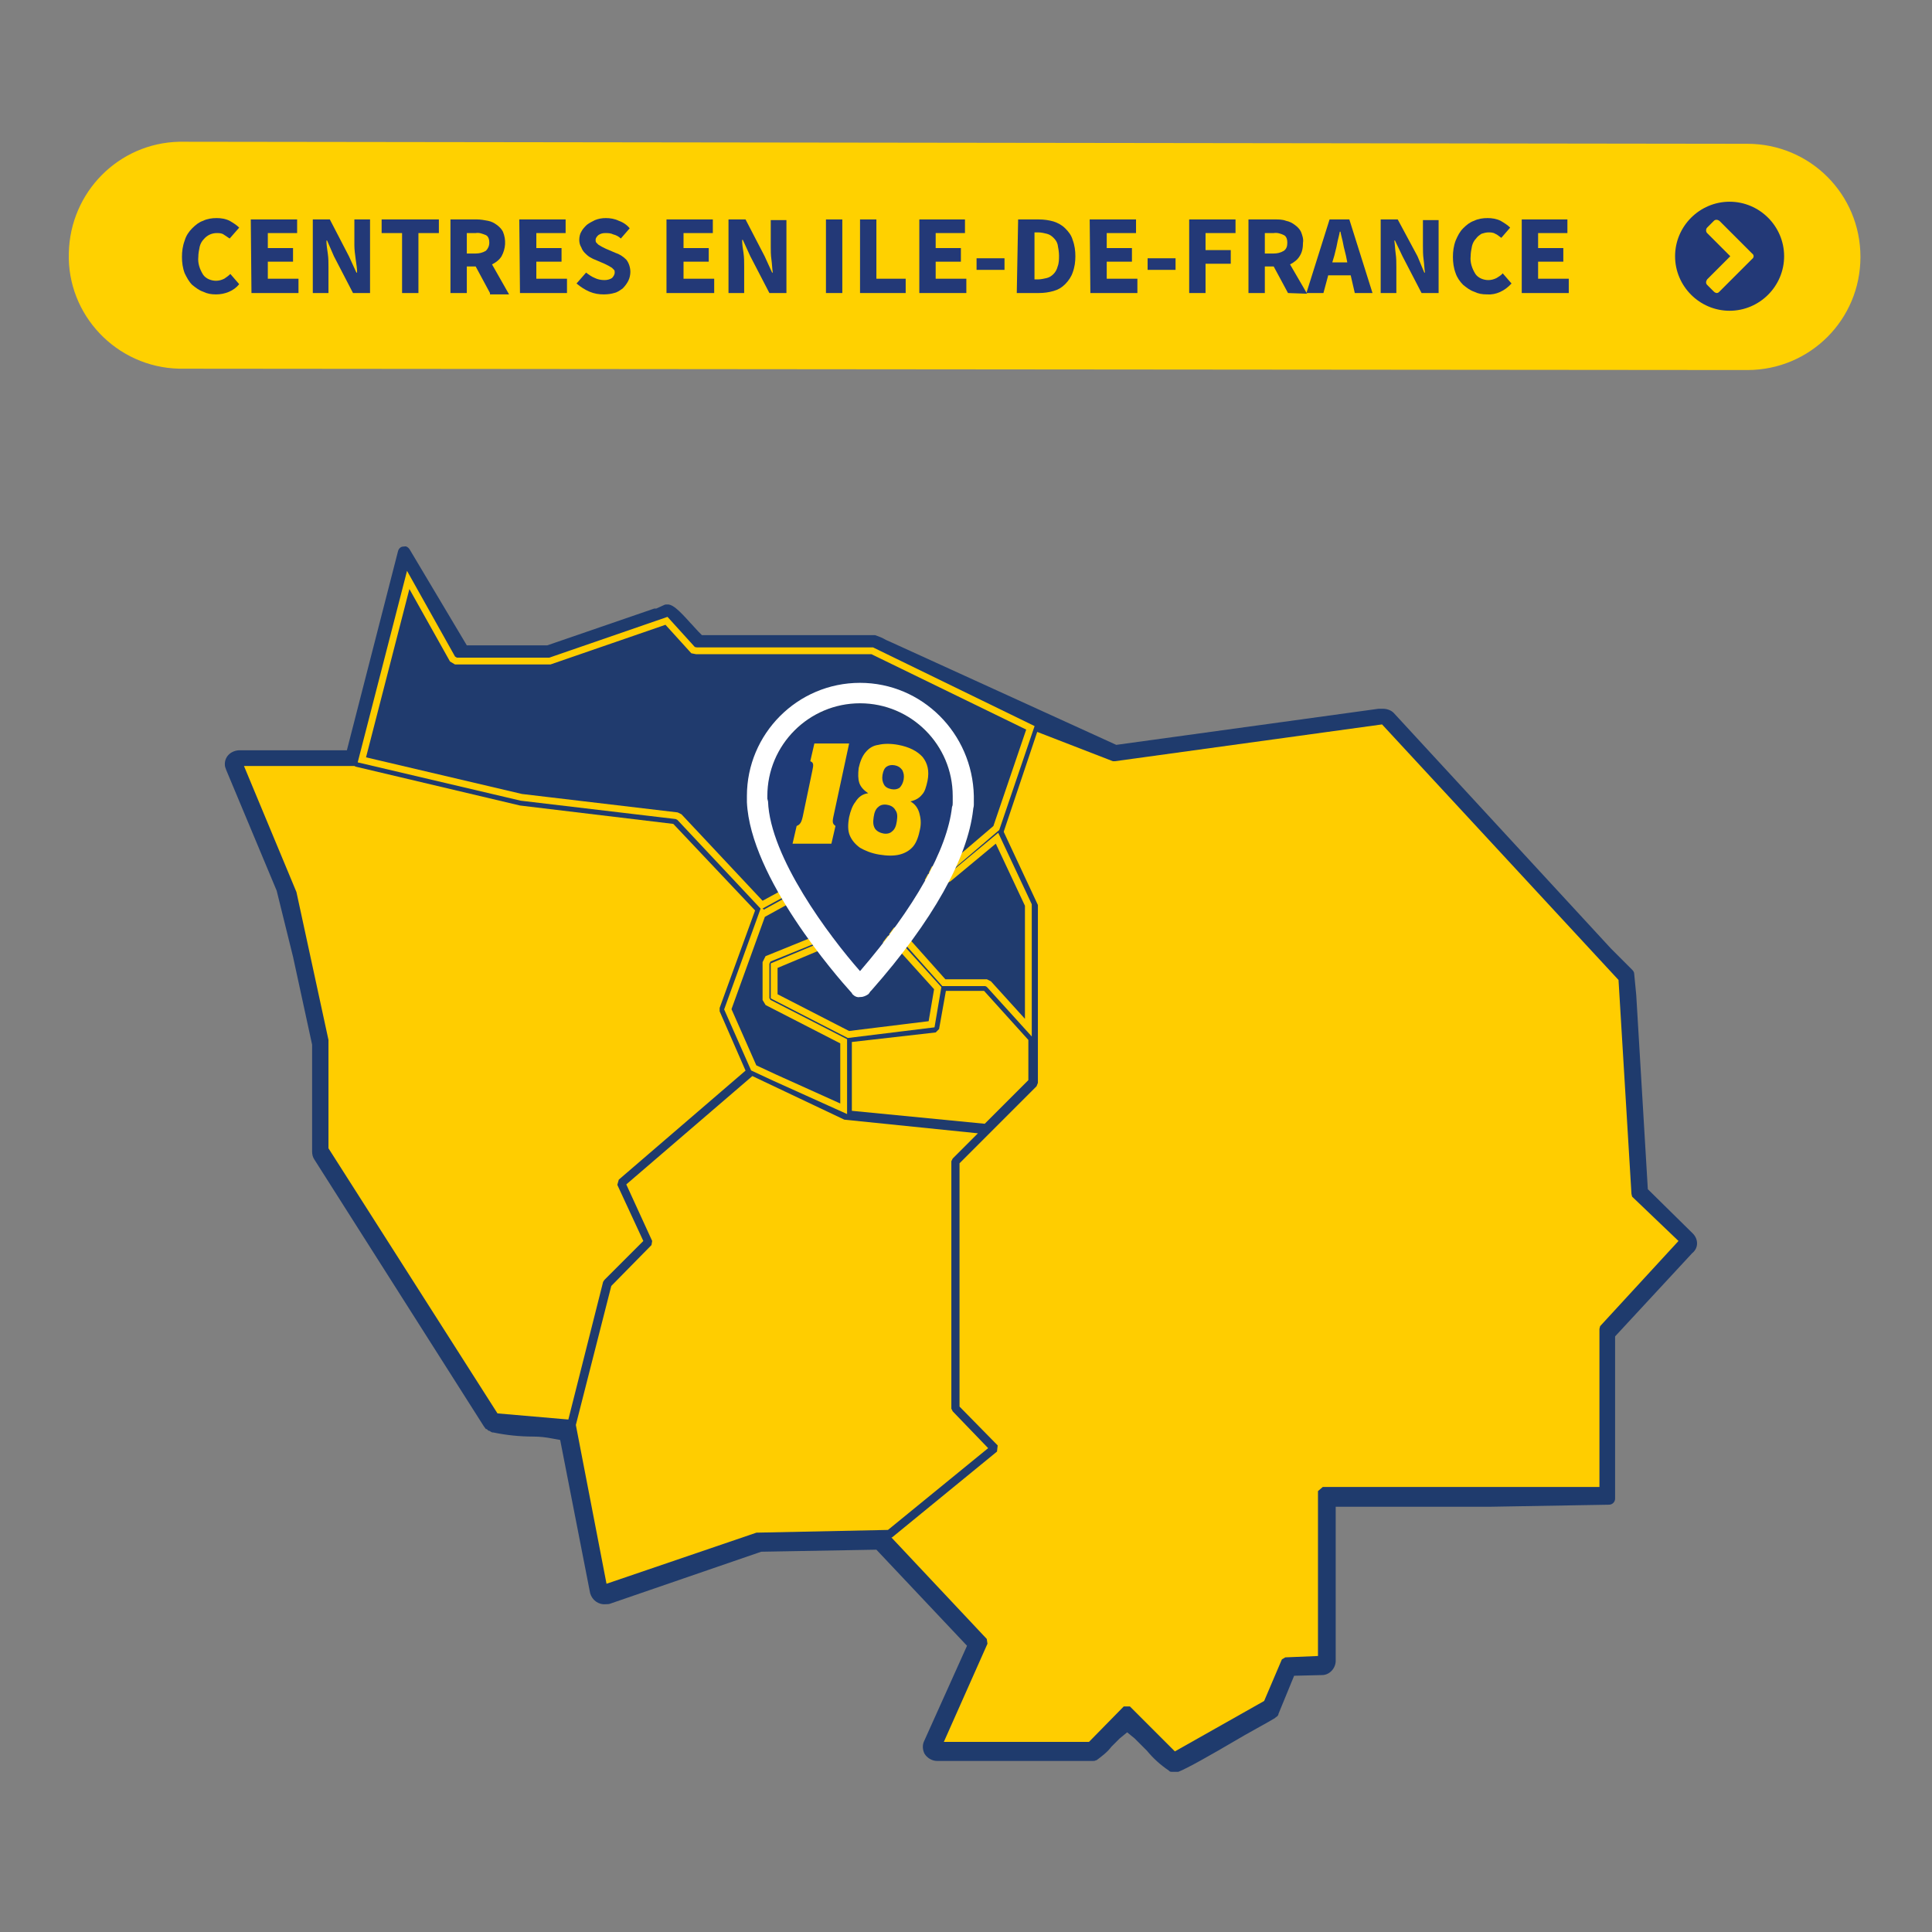 <?xml version="1.0" encoding="utf-8"?>
<!-- Generator: Adobe Illustrator 25.2.1, SVG Export Plug-In . SVG Version: 6.00 Build 0)  -->
<svg version="1.1" id="Calque_1" xmlns="http://www.w3.org/2000/svg" xmlns:xlink="http://www.w3.org/1999/xlink" x="0px" y="0px"
	 viewBox="0 0 283.5 283.5" style="enable-background:new 0 0 283.5 283.5;" xml:space="preserve">
<rect x="0" y="0" width="283.5" height="283.5" fill="#808080" stroke="none"/>
<style type="text/css">
	.st0{fill:#FFD100;}
	.st1{fill:#233977;}
	.st2{fill:#1F3B6D;}
	.st3{fill:#203B6E;stroke:#FFCD00;stroke-miterlimit:10;}
	.st4{fill:#FFCD00;}
	.st5{fill:#1F3B77;}
	.st6{fill:#FFFFFF;}
	.st7{enable-background:new    ;}
</style>
<path class="st0" d="M26.3,20.8h0.4L256,21.1h0.4c9.2,0,16.6,7.4,16.6,16.6s-7.4,16.6-16.6,16.6l0,0h-0.2L26.5,54.1h-0.2
	c-9.2-0.2-16.5-7.9-16.2-17C10.3,28.2,17.4,21,26.3,20.8L26.3,20.8z"/>
<path class="st1" d="M253.8,29.6c-4.4,0-8,3.6-8,8s3.6,8,8,8c4.4,0,8-3.6,8-8S258.2,29.6,253.8,29.6L253.8,29.6z M257.1,38L257.1,38
	l-1,1l-3.8,3.8c-0.1,0.1-0.2,0.2-0.4,0.2c-0.1,0-0.3-0.1-0.4-0.2l-1-1c-0.2-0.2-0.2-0.5,0-0.8l0,0l3.4-3.4l-3.4-3.4
	c-0.2-0.2-0.2-0.6,0-0.8l1-1c0.2-0.2,0.5-0.2,0.8,0l0,0l4.8,4.8C257.4,37.4,257.4,37.8,257.1,38L257.1,38z"/>
<path class="st1" d="M31.7,43.2c-0.7,0-1.3-0.1-1.9-0.4c-0.6-0.2-1.1-0.6-1.6-1c-0.5-0.5-0.8-1.1-1.1-1.7c-0.3-0.8-0.4-1.6-0.4-2.4
	c0-0.8,0.1-1.6,0.4-2.4c0.2-0.7,0.6-1.3,1.1-1.8s1-0.9,1.6-1.1c0.6-0.3,1.3-0.4,2-0.4c0.6,0,1.3,0.1,1.9,0.4c0.5,0.3,1,0.6,1.4,1
	L33.7,35c-0.3-0.2-0.6-0.4-0.9-0.6c-0.3-0.2-0.7-0.2-1-0.2c-0.7,0-1.4,0.3-1.9,0.9c-0.3,0.3-0.5,0.7-0.6,1.1c-0.1,0.5-0.2,1-0.2,1.5
	c-0.1,0.9,0.2,1.8,0.7,2.6c0.4,0.6,1.2,0.9,1.9,0.9c0.4,0,0.8-0.1,1.2-0.3c0.3-0.2,0.6-0.4,0.9-0.7l1.3,1.5
	C34.3,42.7,33,43.2,31.7,43.2z"/>
<path class="st1" d="M36.8,32.2h6.8v2h-4.3v2.2H43v2h-3.7v2.5h4.5V43h-6.9L36.8,32.2L36.8,32.2z"/>
<path class="st1" d="M45.9,32.2h2.5l2.8,5.4l1.1,2.4h0.1c0-0.6-0.1-1.2-0.2-1.9S52,36.6,52,36v-3.8h2.3V43h-2.5L49,37.6l-1-2.3h-0.1
	c0,0.6,0.1,1.2,0.2,1.9c0.1,0.7,0.1,1.3,0.1,2V43h-2.3V32.2z"/>
<path class="st1" d="M59,34.2h-3v-2h8.4v2h-3V43H59V34.2z"/>
<path class="st1" d="M71.9,43l-2.1-3.9h-1.3V43h-2.4V32.2H70c0.5,0,1.1,0.1,1.6,0.2c0.5,0.1,0.9,0.3,1.3,0.6s0.7,0.6,0.9,1
	c0.5,1.2,0.4,2.5-0.2,3.6c-0.3,0.5-0.8,0.9-1.4,1.2l2.5,4.4h-2.8V43z M68.5,37.2h1.3c0.5,0,1-0.1,1.5-0.4c0.3-0.3,0.5-0.7,0.5-1.2
	c0-0.4-0.1-0.9-0.5-1.1c-0.5-0.2-1-0.4-1.5-0.3h-1.3V37.2z"/>
<path class="st1" d="M76.2,32.2H83v2h-4.3v2.2h3.7v2h-3.7v2.5h4.5V43h-6.9L76.2,32.2L76.2,32.2z"/>
<path class="st1" d="M88.6,43.2c-0.7,0-1.4-0.1-2.1-0.4c-0.7-0.3-1.3-0.7-1.9-1.2L86,40c0.4,0.3,0.8,0.6,1.3,0.8
	c0.4,0.2,0.9,0.3,1.4,0.3c0.4,0,0.8-0.1,1.1-0.3c0.2-0.2,0.4-0.5,0.4-0.8c0-0.2,0-0.3-0.1-0.4c-0.1-0.1-0.2-0.2-0.3-0.3
	c-0.2-0.1-0.3-0.2-0.5-0.3l-0.6-0.3l-1.4-0.6c-0.3-0.1-0.6-0.3-0.8-0.4c-0.3-0.2-0.5-0.4-0.7-0.6c-0.2-0.2-0.4-0.5-0.5-0.8
	C85.1,36,85,35.6,85,35.2c0-0.4,0.1-0.9,0.3-1.2c0.2-0.4,0.5-0.7,0.8-1c0.4-0.3,0.8-0.5,1.2-0.7c0.5-0.2,1-0.3,1.6-0.3
	s1.3,0.1,1.9,0.4c0.6,0.2,1.2,0.6,1.6,1.1L91.1,35c-0.3-0.3-0.7-0.5-1.1-0.6c-0.4-0.2-0.8-0.2-1.2-0.2c-0.4,0-0.7,0.1-1,0.3
	c-0.2,0.2-0.4,0.4-0.4,0.7c0,0.1,0,0.3,0.1,0.4c0.1,0.1,0.2,0.2,0.3,0.3c0.2,0.1,0.3,0.2,0.5,0.3l0.6,0.3l1.4,0.6
	c0.6,0.2,1.1,0.5,1.6,1c0.4,0.5,0.6,1.2,0.6,1.8c0,0.4-0.1,0.9-0.3,1.3c-0.2,0.4-0.5,0.8-0.8,1.1c-0.4,0.3-0.8,0.6-1.3,0.7
	C89.8,43.1,89.2,43.2,88.6,43.2z"/>
<path class="st1" d="M97.8,32.2h6.8v2h-4.3v2.2h3.7v2h-3.7v2.5h4.5V43h-7V32.2z"/>
<path class="st1" d="M106.9,32.2h2.5l2.8,5.4l1.1,2.4h0.1c-0.1-0.6-0.1-1.2-0.2-1.9s-0.1-1.3-0.1-2v-3.8h2.3V43h-2.5l-2.8-5.4
	l-1.1-2.4h-0.1c0,0.6,0.1,1.3,0.2,1.9c0.1,0.7,0.1,1.3,0.1,2V43h-2.3V32.2z"/>
<path class="st1" d="M121.2,32.2h2.4V43h-2.4V32.2z"/>
<path class="st1" d="M126.2,32.2h2.4v8.7h4.3V43h-6.7V32.2z"/>
<path class="st1" d="M134.8,32.2h6.8v2h-4.3v2.2h3.7v2h-3.7v2.5h4.5V43h-6.9V32.2H134.8z"/>
<path class="st1" d="M143.3,37.9h4.1v1.7h-4.1V37.9z"/>
<path class="st1" d="M149.4,32.2h3c0.8,0,1.5,0.1,2.2,0.3c0.6,0.2,1.2,0.5,1.7,1s0.9,1,1.1,1.7c0.3,0.8,0.4,1.6,0.4,2.4
	c0,0.8-0.1,1.6-0.4,2.4c-0.2,0.6-0.6,1.2-1.1,1.7s-1,0.8-1.7,1s-1.4,0.3-2.2,0.3h-3.2L149.4,32.2z M152.3,41c0.4,0,0.9-0.1,1.3-0.2
	c0.4-0.1,0.7-0.3,1-0.6s0.5-0.7,0.6-1.1c0.2-0.5,0.2-1.1,0.2-1.6s-0.1-1.1-0.2-1.6c-0.1-0.4-0.3-0.7-0.6-1s-0.6-0.5-1-0.6
	s-0.8-0.2-1.3-0.2h-0.5V41H152.3z"/>
<path class="st1" d="M159.9,32.2h6.8v2h-4.3v2.2h3.7v2h-3.7v2.5h4.5V43H160L159.9,32.2z"/>
<path class="st1" d="M168.4,37.9h4.1v1.7h-4.1V37.9z"/>
<path class="st1" d="M174.5,32.2h6.8v2h-4.4v2.5h3.7v2h-3.7V43h-2.4L174.5,32.2z"/>
<path class="st1" d="M189,43l-2.1-3.9h-1.3V43h-2.4V32.2h3.9c0.5,0,1.1,0,1.6,0.2c0.5,0.1,0.9,0.3,1.3,0.6c0.4,0.3,0.7,0.6,0.9,1
	c0.2,0.5,0.4,1.1,0.3,1.6c0,0.7-0.1,1.4-0.5,2c-0.3,0.5-0.8,0.9-1.4,1.2l2.5,4.3L189,43L189,43z M185.6,37.2h1.3
	c0.5,0,1-0.1,1.5-0.4c0.4-0.3,0.5-0.7,0.5-1.2c0-0.4-0.1-0.9-0.5-1.1c-0.4-0.2-1-0.4-1.5-0.3h-1.3V37.2z"/>
<path class="st1" d="M198.2,40.4h-3.3l-0.7,2.6h-2.5l3.4-10.8h2.9l3.4,10.8h-2.6L198.2,40.4z M197.7,38.5l-0.2-1
	c-0.1-0.5-0.3-1.1-0.4-1.7s-0.3-1.2-0.4-1.8h-0.1c-0.1,0.6-0.3,1.2-0.4,1.8s-0.3,1.2-0.4,1.7l-0.3,1H197.7z"/>
<path class="st1" d="M202.6,32.2h2.5l2.9,5.4l1,2.4h0.1c-0.1-0.6-0.1-1.2-0.2-1.9s-0.1-1.4-0.1-2v-3.8h2.3V43h-2.5l-2.8-5.4
	l-1.1-2.3h-0.1c0.1,0.6,0.1,1.2,0.2,1.9c0.1,0.7,0.1,1.3,0.1,2V43h-2.3L202.6,32.2z"/>
<path class="st1" d="M218.2,43.2c-0.7,0-1.3-0.1-1.9-0.4c-0.6-0.2-1.1-0.6-1.6-1c-0.5-0.5-0.9-1.1-1.1-1.7c-0.3-0.8-0.4-1.6-0.4-2.4
	c0-0.8,0.1-1.6,0.4-2.4c0.3-0.7,0.6-1.3,1.1-1.8s1-0.9,1.6-1.1c0.6-0.3,1.3-0.4,2-0.4c0.6,0,1.3,0.1,1.9,0.4c0.5,0.3,1,0.6,1.4,1
	l-1.3,1.5c-0.3-0.2-0.6-0.5-0.9-0.6c-0.3-0.2-0.7-0.2-1-0.2s-0.7,0.1-1,0.2c-0.3,0.2-0.6,0.4-0.8,0.7c-0.3,0.3-0.5,0.7-0.6,1.1
	c-0.1,0.5-0.2,1-0.2,1.5c-0.1,0.9,0.2,1.8,0.7,2.6c0.4,0.6,1.2,0.9,1.9,0.9c0.4,0,0.8-0.1,1.2-0.3c0.3-0.2,0.7-0.4,0.9-0.7l1.3,1.5
	C220.8,42.7,219.5,43.3,218.2,43.2z"/>
<path class="st1" d="M223.3,32.2h6.7v2h-4.3v2.2h3.7v2h-3.7v2.5h4.5V43h-6.9V32.2z"/>
<path class="st2" d="M248.4,181l-6.6-6.5l-1.7-28.5l0,0l-0.3-3.1c0-0.2-0.1-0.4-0.3-0.6l-3.1-3.1l-31.9-34.6c-0.4-0.4-1-0.6-1.6-0.6
	h-0.6l-38.5,5.3l-32.9-15l-0.9-0.4c-0.5-0.3-1-0.5-1.6-0.7H103l-0.5-0.5c-0.4-0.4-0.8-0.9-1.2-1.3c-1.7-1.9-2.5-2.6-3.2-2.7h-0.3
	c-0.1,0-0.2,0-0.4,0.1l-1.1,0.5l0,0c-0.1,0-0.2,0-0.3,0l-15.7,5.4H68.5l-8.4-14.1c-0.2-0.3-0.5-0.5-0.8-0.4h-0.1
	c-0.4,0-0.7,0.3-0.8,0.7l-7.5,29.2H35c-1.2,0.1-2.1,1-2,2.2l0,0c0,0.2,0.1,0.4,0.2,0.7l7.4,17.7l2.4,9.7l2.8,12.9V169
	c0,0.4,0.1,0.8,0.3,1.1L71,209.3c0.1,0.1,0.2,0.3,0.3,0.4h0.1c0.1,0.1,0.2,0.1,0.2,0.2l0.3,0.1c0.1,0.1,0.3,0.2,0.4,0.2h0.1
	c1.9,0.4,3.9,0.6,5.8,0.6c1,0,1.9,0.1,2.9,0.3l1.1,0.2l4.4,22.5c0.3,1,1.2,1.7,2.3,1.6c0.2,0,0.5,0,0.7-0.1l22.1-7.6l16.9-0.3
	l13.3,14.1l-6.3,14c-0.3,0.6-0.2,1.4,0.1,1.9c0.4,0.6,1.1,1,1.8,1h22.9c0.1,0,0.3,0,0.4-0.1h0.1c0.8-0.6,1.6-1.2,2.2-2
	c0.4-0.4,0.8-0.8,1.2-1.2l1.1-0.9l1.1,0.9c0.6,0.6,1.2,1.2,1.8,1.8c0.9,1.1,2,2.1,3.2,2.9l0.1,0.1c0.1,0.1,0.3,0.1,0.4,0.1h0.8h0.1
	c1.3-0.5,5-2.6,8.4-4.6c1.3-0.8,5.2-2.9,5.8-3.3l0.1-0.1c0.2-0.1,0.4-0.3,0.4-0.5l2.3-5.6l4.1-0.1c1.1,0,2-1,2-2.1v-22.6h22.7
	l17.4-0.3c0.5,0,0.9-0.4,0.9-0.9v-23.8l11.3-12.2C249.3,183.1,249.2,181.8,248.4,181z"/>
<polygon class="st3" points="131.4,136.6 131.9,136.8 138.5,144.2 144.7,144.2 145.1,144.4 150.9,150.8 150.9,132.8 146.3,123 
	139.2,128.9 138.8,129.1 125,127.1 125,136.6 "/>
<polygon class="st3" points="131.1,137.8 122.9,137.8 113.6,141.7 113.6,146.2 124.5,151.8 136.7,150.3 137.6,145 "/>
<polygon class="st4" points="138.8,145.4 137.8,151 137.3,151.5 125,152.9 125,163 144.5,164.9 150.9,158.5 150.9,152.6 
	144.4,145.4 "/>
<polygon class="st3" points="123.8,152.8 112.7,147.1 112.4,146.6 112.4,141.3 112.7,140.7 122.8,136.6 123.8,136.6 123.8,127.6 
	112,134.1 111.9,134 106.8,148.1 110.6,156.7 110.6,156.7 113.6,158.1 123.8,162.7 "/>
<polygon class="st4" points="147.3,122.1 152.3,132.8 152.3,158.9 152.1,159.4 145.2,166.3 145.2,166.3 143.6,167.9 140.8,170.7 
	140.8,206.4 146.4,212.1 146.3,213 130.9,225.6 130.9,225.6 130.9,225.6 130.8,225.6 144.8,240.5 144.9,241.2 138.5,255.6 
	159.8,255.6 164.9,250.4 165.8,250.4 172.4,257 185.5,249.6 188.1,243.5 188.6,243.2 193.4,243 193.4,218.8 194.1,218.2 
	234.7,218.2 234.7,195 234.8,194.6 246.3,182.1 239.5,175.6 239.4,175.2 237.5,143.8 202.8,106.3 163.6,111.7 163.3,111.7 
	152.2,107.4 147.3,122 "/>
<polygon class="st4" points="90.8,173.1 109.4,157.1 105.6,148.4 105.6,147.9 110.8,133.6 98.8,120.9 76.3,118.2 52.2,112.5 
	52.2,112.5 52,112.4 35.8,112.4 43.5,130.9 48.2,152.6 48.2,168.5 73,207.4 83.4,208.3 88.5,188.1 88.7,187.8 94.4,182.1 
	90.6,173.9 90.6,173.8 90.6,173.8 "/>
<polygon class="st4" points="145,212.5 139.8,207.1 139.6,206.7 139.6,170.4 139.8,170 143.5,166.3 123.9,164.3 110.4,157.9 
	91.9,173.8 95.7,182.1 95.6,182.7 89.7,188.7 84.5,209.1 89,232.4 111,224.9 130.3,224.5 "/>
<polygon class="st3" points="53.1,111.5 76.5,117 99.3,119.7 99.7,119.9 111.8,132.8 124.3,126 124.7,125.9 138.7,127.9 
	146.2,121.5 151.2,106.8 128,95.5 102.2,95.5 101.7,95.4 97.8,91.1 80.7,97 66.9,97 66.4,96.7 59.9,85.1 "/>
<path class="st5" d="M112.6,117.3v0.3c0.3,8.2,9.1,19.8,13.5,24.9c8-9.3,12.8-17.8,13.5-24c0-0.2,0-0.4,0-0.6v-1
	c-0.2-7.5-6.4-13.4-13.9-13.2c-7.2,0.2-13,6-13.2,13.2L112.6,117.3"/>
<path class="st6" d="M126.2,100.2c-9.2,0-16.6,7.5-16.6,16.6v0.9c0.5,11.1,13.3,25.7,15.2,27.8c0.1,0.1,0.2,0.2,0.3,0.4
	c0.3,0.3,0.7,0.5,1.1,0.4h0.1c0.4,0,0.8-0.2,1.1-0.4c0.1-0.1,0.2-0.2,0.3-0.4l0.2-0.2c9-10.2,14.1-19.4,14.9-26.5
	c0-0.2,0.1-0.4,0.1-0.7v-1.3C142.7,107.6,135.3,100.2,126.2,100.2z M112.6,117.2v-0.4c0-7.5,6.1-13.6,13.6-13.6s13.6,6.1,13.6,13.6
	v1c0,0.2,0,0.4-0.1,0.6c-0.7,6.3-5.5,14.8-13.5,24.1c-4.5-5.1-13.2-16.7-13.5-24.9L112.6,117.2"/>
<path class="st4" d="M116.9,121.2c0.5-0.2,0.7-0.5,0.9-1.4l1.4-6.7c0.2-0.9,0.2-1.2-0.3-1.4l0.6-2.6h5.1l-2.3,10.7
	c-0.2,0.9-0.1,1.1,0.3,1.4l-0.6,2.6h-5.7L116.9,121.2z"/>
<g class="st7">
	<path class="st4" d="M127.4,116.4c-0.6-0.4-1.1-0.9-1.3-1.5c-0.2-0.6-0.2-1.3-0.1-2.2c0.2-0.9,0.5-1.7,1-2.3c0.5-0.6,1.1-1,1.9-1.1
		c0.8-0.2,1.8-0.2,2.9,0c1.6,0.3,2.8,0.9,3.6,1.8c0.7,0.9,1,2,0.7,3.5c-0.2,0.9-0.4,1.6-0.8,2c-0.4,0.5-0.9,0.8-1.7,1
		c0.7,0.4,1.1,1,1.3,1.7c0.2,0.7,0.3,1.5,0.1,2.4c-0.2,1-0.5,1.9-1,2.5c-0.5,0.6-1.2,1-2,1.2c-0.8,0.2-1.8,0.2-3,0
		c-1.2-0.2-2.1-0.6-2.8-1c-0.7-0.5-1.2-1.1-1.5-1.8c-0.3-0.7-0.3-1.6-0.1-2.7c0.2-0.9,0.5-1.7,0.9-2.2
		C126,116.9,126.6,116.5,127.4,116.4z M129.6,122.3c0.5,0.1,1,0,1.3-0.3c0.4-0.3,0.6-0.8,0.7-1.5c0.1-0.7,0.1-1.2-0.2-1.6
		c-0.2-0.4-0.6-0.7-1.2-0.8c-0.5-0.1-1,0-1.3,0.3c-0.4,0.3-0.6,0.8-0.7,1.5c-0.1,0.7-0.1,1.2,0.2,1.7
		C128.7,122,129.1,122.2,129.6,122.3z M131.3,112.3c-0.5-0.1-0.9,0-1.2,0.2c-0.3,0.2-0.5,0.6-0.6,1.2s0,1,0.2,1.4
		c0.2,0.4,0.6,0.6,1.1,0.7c0.5,0.1,0.9,0,1.2-0.2c0.3-0.3,0.5-0.7,0.6-1.2c0.1-0.6,0-1-0.2-1.4C132.1,112.6,131.8,112.4,131.3,112.3
		z"/>
</g>
</svg>

